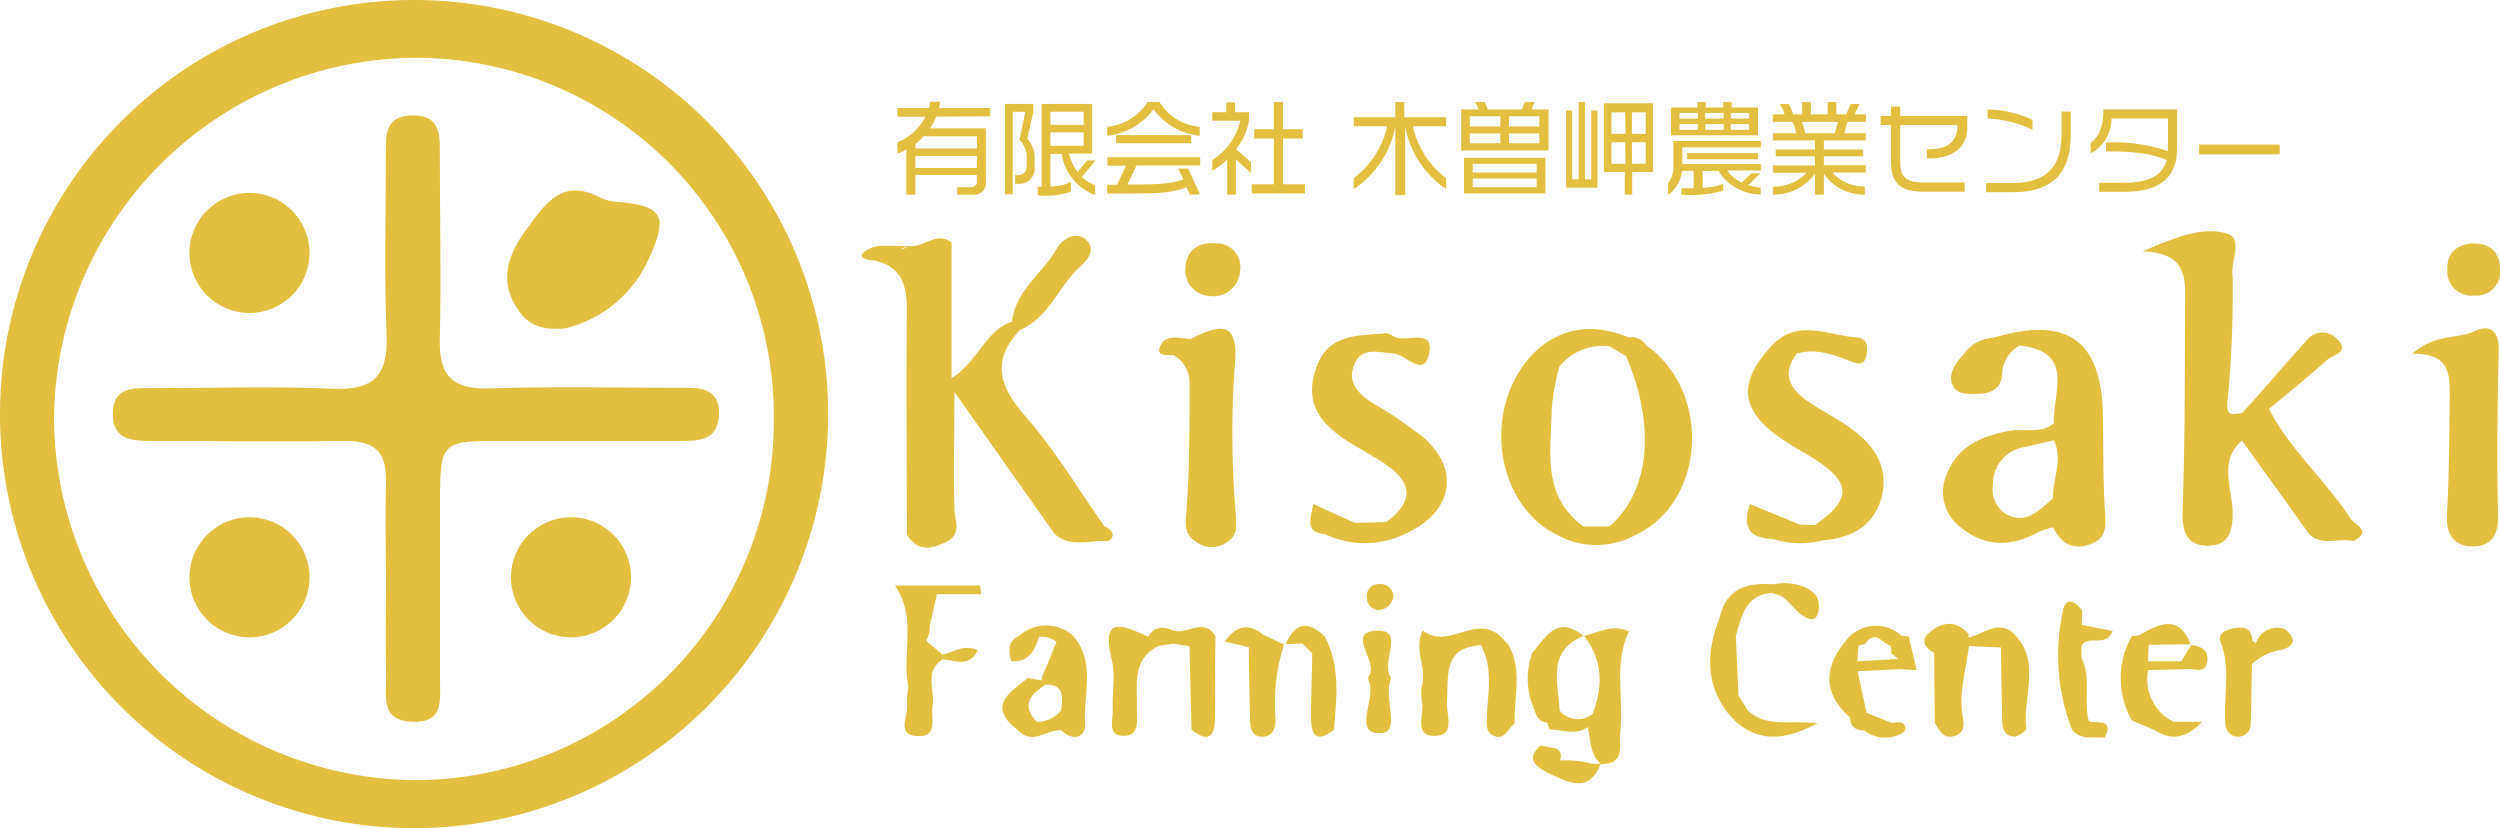 <svg xmlns="http://www.w3.org/2000/svg" viewBox="0 0 254.42 84.28"><defs><style>.cls-1{fill:#e2bf3f;}</style></defs><g id="レイヤー_2" data-name="レイヤー 2"><g id="レイヤー_3" data-name="レイヤー 3"><path class="cls-1" d="M245.46,36c2.51-2.13,4.58-1.44,6.3-2.27s2.58,0,2.53,2c-.13,5.58-.22,11.18-.06,16.76.06,2.09-.83,3.11-2.58,3.12s-2.73-1.11-2.63-3.14c.22-4,.24-8,.28-12C249.32,38.25,249.43,35.92,245.46,36Z"/><path class="cls-1" d="M251.68,24.77c1.74,0,2.73.88,2.74,2.6a2.43,2.43,0,0,1-2.63,2.71,2.47,2.47,0,0,1-2.73-2.62C249,25.74,250,24.88,251.68,24.77Z"/><path class="cls-1" d="M141.59,69c-.93,2,1.15,5.63-1.19,5.62-2.78,0-.3-3.55-1.11-5.36a.53.53,0,0,1,0-.43c1.12-1.47-2.55-4.64,1-4.64C143,64.19,140.41,67.5,141.59,69Z"/><path class="cls-1" d="M175.91,72.66c-2.43-3.09-2.24-6.41-.89-9.84.91.32,1,1.31,1.63,1.91l.27,6C176.31,71.24,176.71,72.27,175.91,72.66Z"/><path class="cls-1" d="M176.65,64.73c-1.19-.08-1.54-.89-1.63-1.91.64-2.89,2.7-3.55,5.31-3.36.28.21.37.4.26.59s-.2.28-.3.28C177.6,60.59,177.22,62.74,176.65,64.73Z"/><path class="cls-1" d="M177.86,72.29c1.87,1.77,4.28,1,7.13,1.31-3.25,1.69-5.79,2-8.29-.12A1.52,1.52,0,0,1,177.86,72.29Z"/><path class="cls-1" d="M145,44.63A40.9,40.9,0,0,0,139.66,41c-1.4-.93-2.59-2.07-1.84-3.9s2.35-1.24,4-1.13c1.2.08,3,2.44,3.56.21.74-2.77-2-1.44-3.21-1.81-.41-.12-.81-.5-1.18-.46-2.75.29-5.75,0-7,3.41s.13,5.55,2.78,7.33c1.32.88,2.73,1.61,4.06,2.48,2.91,1.89,3.14,3.92.23,6l-3.18.09-4.23-1.93c-.27,1.5-.91,2.89,1.23,3.08a9.33,9.33,0,0,0,8.15-.06h0C147.72,52.2,148.67,48,145,44.63Z"/><path class="cls-1" d="M180.29,60.33c0-.29,0-.58,0-.87.42,0,.83-.12,1.25-.12,1.69,0,3.59.73,3.56,2.28,0,2.22-1.46,1.36-2.47.3a8.21,8.21,0,0,0-1.2-1.16A4.86,4.86,0,0,0,180.29,60.33Z"/><path class="cls-1" d="M187.76,43.18c-1.32-.88-2.76-1.58-4-2.5-1.73-1.25-2.4-2.81-.87-4.71,1.88-.52,3.6.07,5.3.74.69.27,1.45.58,1.71-.36.2-.77.25-1.91-.9-2-3-.21-6.11-2-8.75.89h0c-3.32,3.64-3.16,6.34.66,9.14,1.27.93,2.69,1.63,4,2.5,3.53,2.38,3.46,4-.22,6.56h0l-1.54-.06h0l-5.05-2.08c-.9,2.52.1,3.47,2.32,3.55a9.26,9.26,0,0,0,5.14.13h0c3-.25,5.3-1.57,6-4.66C192.22,47,190.3,44.88,187.76,43.18Z"/><path class="cls-1" d="M141.8,60.56a1.56,1.56,0,0,1-1.26,1.49,1.21,1.21,0,0,1-1.43-1.19,1.19,1.19,0,0,1,1.18-1.41A1.32,1.32,0,0,1,141.8,60.56Z"/><path class="cls-1" d="M153.52,65.62h0l-.91-.94h0c-2.47-2.14-5.32,1.49-7.8-.52-1,1.84.4,3.71-.09,5.57a4.33,4.33,0,0,0,0,1.72c.22,1.26-.89,3.47,1.29,3.44s1.14-2.23,1.24-3.51c.2-2.51-.49-5.48,3.46-5.72,1.25,2.29.72,4.74.61,7.14,0,.9-.18,1.79.82,2.13s1.35-.8,2-1.31C154.08,70.94,154.94,68.2,153.52,65.62Z"/><path class="cls-1" d="M204.61,64.2h0c-1.63-1-2.88.48-4.33.65l.1-.27c-1.33-1.59-2.82-1.28-4.12-.13-.84.75-.31,1.53.58,2v0q0,3.56.07,7.12h0c.44.73.82,1.62,1.9,1.36s1.11-1.1.94-2c-.47-2.45.36-4.79.62-7.18l3.27.14c0,2.4.09,4.81.11,7.22,0,.9.14,1.79,1.22,1.85.42,0,1.27-.6,1.24-.84C205.8,70.8,207.93,67,204.61,64.2Z"/><path class="cls-1" d="M112.41,53.58h0c-2.65-3.74-5-7.72-8-11.15-2.66-3-3.6-5.66-.62-8.84,3-1.28,3.94-4.48,6.16-6.49.77-.69,1.54-1.67.68-2.59-1.12-1.2-2.61,0-3,.65-1.41,2.62-4.3,4.34-4.63,7.58h0c-2.68.85-3.37,3.92-6.16,5.77V24.68c-1.58-1.2-2.92.63-4.42.35a1.17,1.17,0,0,1-.79.34l.79-.34c-1.37.07-3-.26-4,.32C87,26.08,88,26.5,89,26.51h0c2.83.63,3.31,2.65,3.29,5.16-.07,7.58,0,15.16,0,22.73h0c1.09,1.79,2.51,1.5,4.07.71s.8-2.13.77-3.35c-.1-3.51,0-7,0-11.87l10.19,14.44c1.53,1.4,3.44.66,5.14.74C113.29,55.11,113.69,54.1,112.41,53.58Z"/><path class="cls-1" d="M130.69,65.55v0l.08,0h0l0-.08Z"/><path class="cls-1" d="M135.76,74.23c.26-3.2.66-6.41-.93-9.44-1.76-1.76-3.07-1.34-4,.76l1.71-.06,1,1c0,2.14-.12,4.28-.13,6.43,0,1.8.49,2.84,2.38,1.31Z"/><path class="cls-1" d="M124.64,65.28l2.45.59c0,2.42.09,4.85.12,7.27,0,.92.17,1.85,1.27,1.83s1.34-.92,1.33-1.85a19.21,19.21,0,0,1,.87-7.53l-2.14-1C127.05,63.37,125.81,63.67,124.64,65.28Z"/><path class="cls-1" d="M125.65,37.38c.49-4.78-1.36-4.45-4.49-2.88a.61.61,0,0,1-.19.17l.19-.17c-1.17-.06-2.63-.6-3.15.88-.3.86.77.76,1.41.76A3.21,3.21,0,0,1,121.06,39c0,4.31,0,8.63-.31,12.91-.12,1.45-.29,2.46,1.06,3.28a2.59,2.59,0,0,0,2.84.12c1.43-.78,1.16-1.86,1.09-3.27A95.69,95.69,0,0,1,125.65,37.38Z"/><path class="cls-1" d="M123.76,24.77c-1.9-.19-3.08.8-3.13,2.61a2.61,2.61,0,0,0,2.45,2.74,2.72,2.72,0,0,0,3.11-2.5A2.4,2.4,0,0,0,123.76,24.77Z"/><path class="cls-1" d="M123.7,64.75c-1.19-2-2.91-.09-4.31-.59-1-.43-1.92-.43-2.55.63-2.48-1.11-4.87-2.31-3.69,2.4.4,1.61,0,3.41.09,5.12,0,1-.56,2.68,1.23,2.57,1.55-.08,1.2-1.63,1.23-2.74.08-2.36-.6-5,2.2-6.41h0l1.49-.22,1.66.26h0l.21,8.47c1.86,1.52,2.38.54,2.4-1.3s0-3.73,0-5.59h0Z"/><path class="cls-1" d="M177.86,72.29l-1.16,1.19c-.26-.27-.53-.54-.79-.82a2.06,2.06,0,0,1,1-1.91Z"/><path class="cls-1" d="M232.47,64a2.29,2.29,0,0,0-2.9,1.5h0a.37.37,0,0,0-.35-.22h0c-.05-1.46-.93-1.57-2.08-1.3-.77.18-1.47.52-1.13,1.42,1,2.66.29,5.4.45,8.1,0,.8.45,1.44,1.26,1.47a1.29,1.29,0,0,0,1.33-1.39c.08-2,.09-4,.13-6h0a5.39,5.39,0,0,1,2.88-1.42C233.51,65.83,233.83,65,232.47,64Z"/><path class="cls-1" d="M94.3,65.25h0V65.1h0a2.51,2.51,0,0,0,.31-1.37c.25-1.08.49-2.17.74-3.26h4.5l-.11-.88H91.08c2.29,3.31.66,7,1.37,10.33a7.1,7.1,0,0,0-.14,1.7c.19,1.2-1.26,3.3,1.25,3.29,1.91,0,1.14-1.89,1.35-3.06.28-1.59-.91-3.5,1-4.73v-.51Z"/><path class="cls-1" d="M95.92,66.61v.51c1.19,0,2.6.92,3.6-.93C98.05,65.47,97,66.45,95.92,66.61Z"/><path class="cls-1" d="M239.17,52.72c-2.51-3.88-6.14-6.94-8.25-11.11,2-1.65,4-3.28,5.93-5,.64-.54,2.34-.78,1-2.09a2,2,0,0,0-3,0c-1.73,1.91-3.42,3.87-5.12,5.8h0l-1.58,1.74h0c-.65,0-1.53.44-1.5-.81a115,115,0,0,0,.56-13.13c-.25-1.49,1.13-3.84-.59-4.35-2.46-.73-5.09.32-8.58,1.81,4.19.15,4.35,2.36,4.34,4.65-.05,7.21,0,14.42-.26,21.63-.07,2.09.3,3.62,2.45,3.67s2.69-1.31,2.64-3.5c-.06-2.38-1.43-5.1.94-7.2q3.44,4.76,6.85,9.52c1.33,1.27,3,.37,4.49.71h0C241.51,54.08,239.62,53.42,239.17,52.72Z"/><path class="cls-1" d="M214.2,51.79c-.18-3.16-.14-6.33-.19-9.49-.13-7.71-3.63-10.19-11.2-7.91a3.78,3.78,0,0,0-2.9,1.58c-.76.86-1.6,1.82-1.28,3s1.55,1.14,2.51,1.11c1.33,0,2.58-.4,2.62-2.14a3.43,3.43,0,0,1,1.76-2.77c5.77.62,3.33,4.84,3.5,7.92-1.38,1.11-3,.47-4.55.76-2.81.53-5.28,1.56-6.38,4.48a4.48,4.48,0,0,0,1.55,5.41c2.37,1.9,5,1.94,7.69.46a8.7,8.7,0,0,1,1.61-.54h0c.79,1.66,2.05,2.38,3.83,1.71S214.29,53.3,214.2,51.79Zm-5.26-1.09c-1.39,1.2-2.7,2.73-4.82,1.61a3,3,0,0,1-1.3-3,3.78,3.78,0,0,1,3.31-3.83l2.88-.67C210,46.81,208.86,48.75,208.94,50.7Z"/><path class="cls-1" d="M167.56,35.17h0a1.8,1.8,0,0,0-1.81-.84h0c-3.16-1.27-6.17-1.23-9,1h0c-6,5.1-5,15.79,1.71,19.1a8.25,8.25,0,0,0,8,0h0C173.58,51.11,174.21,39.86,167.56,35.17Zm-3.77,18.41h-2.64c-4.34-3.16-3.28-7.79-3.23-12.1a24.39,24.39,0,0,1,.78-4.18,5.68,5.68,0,0,1,5.09-2.06l1.69,1C168.54,43.39,167.9,50,163.79,53.58Z"/><path class="cls-1" d="M211.81,65.81c.61-1.35,2.5.19,3.19-1.59l-3.15-.63h0l.06-1.46c-.79-1-1.75-1.46-2,.19a20.9,20.9,0,0,0,.95,11.91c.88,1.18,2.19.69,3.34.85,1-2.06-.84-1.36-1.63-1.7-.55-2.11.28-4.37-.74-6.42h0Z"/><polygon class="cls-1" points="161.19 64.69 161.19 64.69 161.19 64.69 161.19 64.69"/><path class="cls-1" d="M165.77,64.26c-1.71-.8-3.1.13-4.56.46,1.91,2.47,1.95,5.15.86,7.94a2.39,2.39,0,0,1-3.36-.36c-.11-2.82-1.32-6,2.42-7.58-2.66-2.19-3.82.12-5.21,1.75a7.74,7.74,0,0,0,0,5.18c.35.77.41,1.77,1.55,1.9a4,4,0,0,0,.25.69c1.29,0,2.71.65,3.85-.25.34,1.28.2,2.73,1.32,3.74H162a10,10,0,0,0-3.26-.34.88.88,0,0,0-.37-1.22l-1.59-.29c-1.6,1.44-.41,2.12.77,2.79h0c2,.87,4.08,2.21,5.35-.92,2.6.06,1.82-2,2-3.33C165.24,71,164.23,67.53,165.77,64.26Z"/><path class="cls-1" d="M109.11,64.61h0a4.14,4.14,0,0,0-5.38.08c-1.21.57-1.08,1.56-.82,2.59,1.79.14,2.39-1.08,2.82-2.47h0a2.47,2.47,0,0,1,1.79.51c-.5,1.17-.92,2.37-1.46,3.52a3,3,0,0,0-.06.4L104.62,69c-1.9,1.49-4.25,2.89-1,5.32,1.45,1.56,2.93-.11,4.39,0,1.24,1.22,2.53.64,2.42-.67C110.22,70.66,111.58,67.32,109.11,64.61ZM108,72.3a3.25,3.25,0,0,1-2.48,1.17c-1.62-1.71-.65-2.82.89-3.8C108.38,69.66,108.11,71,108,72.3Z"/><path class="cls-1" d="M223,65.64l-1,1.66-3.4,0,.06-1.68,4.28-.06c-1.25-3.12-3.24-2.06-5.25-.91h0a5.82,5.82,0,0,1-.73.07,8.68,8.68,0,0,0,0,8.6l2.36,1c1.83,1.21,3.37.61,4.79-.87h-2.91a4.79,4.79,0,0,1-2.58-5.26h0l4.33-.1h0c.67.07,1.47.32,1.66-.65C224.83,66.21,224.05,65.76,223,65.64Z"/><path class="cls-1" d="M193.62,73.6c-.24-.2-.78,0-1.18-.06h0l-2.48-1h0l-.91-4.22,4.32-.23,1.68.11c-.27-1.14-.54-2.29-.8-3.44-.26,0-.51,0-.76-.09a3.87,3.87,0,0,0-5.29.13h0c-2.49,2.78-2.94,5.54.1,8.25,0,1,.6,1.26,1.44,1.29a3.43,3.43,0,0,0,3.51.43C193.75,74.57,194.28,74.14,193.62,73.6Zm-4.49-7.88a5.75,5.75,0,0,1,.71-.2h0c1-1.48,1.72-.07,2.55.21a1.86,1.86,0,0,1,.08.74l.71.6L189,67.3C189.06,66.77,189.09,66.24,189.13,65.72Z"/><path class="cls-1" d="M42.14,0A42.14,42.14,0,1,0,84.28,42.14,42.14,42.14,0,0,0,42.14,0Zm-.06,79.39A37,37,0,0,1,5.5,42.47,37,37,0,0,1,42.37,5.88,36.49,36.49,0,0,1,78.75,42.77,36.52,36.52,0,0,1,42.08,79.39Z"/><path class="cls-1" d="M39.28,59.13c0-3.32-.09-6.64,0-10S38,44.83,34.83,44.87c-6.51.11-13,0-19.54,0-2.06,0-3.89-.22-3.81-2.9.09-2.52,1.95-2.47,3.74-2.47,6.23,0,12.46-.21,18.68.06,4.27.19,5.62-1.49,5.44-5.58-.25-6.19-.06-12.39-.07-18.59,0-1.81,0-3.53,2.54-3.64,2.76-.12,3,1.62,2.95,3.68,0,6.34.14,12.68,0,19-.11,3.7,1.19,5.22,5,5.1,6.37-.21,12.74-.07,19.12-.06,2,0,4.4-.26,4.29,2.8C73,45,70.91,44.86,69,44.87c-6.23,0-12.45,0-18.68,0-5.25,0-5.53.33-5.54,5.77,0,6.2,0,12.39,0,18.59,0,2,.42,4.33-2.8,4.22S39.31,71,39.29,69.07C39.24,65.76,39.28,62.44,39.28,59.13Z"/><path class="cls-1" d="M57.51,33.42c-2.79.24-3.91-.62-4.76-1.85-2.08-3-1-5.75.87-8.29s3.54-5.12,7.31-3.25a4.52,4.52,0,0,0,1.63.49c4.91.38,5.54,1.37,3.41,5.94A12.53,12.53,0,0,1,57.51,33.42Z"/><circle class="cls-1" cx="25.39" cy="25.74" r="6.11"/><circle class="cls-1" cx="25.39" cy="58.75" r="6.11"/><circle class="cls-1" cx="58.11" cy="58.75" r="6.11"/><path class="cls-1" d="M95.29,11.87a6.57,6.57,0,0,1-.66,1.19h5.7v5.47A1.17,1.17,0,0,1,99,19.81H97.41v-.75h1.35a.58.58,0,0,0,.65-.67v-.58H93.16v2h-.92V15.22a6.24,6.24,0,0,1-.91.42V14.49a5.56,5.56,0,0,0,2.86-2.62H91.33V11h3.2a5.08,5.08,0,0,0,.15-.65h1a4.94,4.94,0,0,1-.12.65h5.2v.83Zm4.12,2H94a6.68,6.68,0,0,1-.83.76v.48h6.25Zm0,2H93.16v1.23h6.25Z"/><path class="cls-1" d="M103.7,18.71h-.39v-.89h.32c.58,0,.86-.38.86-1v-.59a2.54,2.54,0,0,0-.74-2l.6-2.85h-1.29v8.39h-.78V10.58h2.88v.79l-.61,2.75a2.94,2.94,0,0,1,.74,2.13V17A1.55,1.55,0,0,1,103.7,18.71Zm6.41-.71a3.28,3.28,0,0,0,1.34.84v1a5.3,5.3,0,0,1-3.4-4.18H106.9v3.3a4.22,4.22,0,0,0,2.08-.45v1a8,8,0,0,1-3.37.37V19H106V10.58h5.15v5.05h-2.35a5,5,0,0,0,.86,1.87l1-1.18h.82Zm.17-6.63H106.9v1.34h3.38Zm0,2.1H106.9v1.37h3.38Z"/><path class="cls-1" d="M117.39,11.12a6.76,6.76,0,0,1-4.71,2.7v-.91a5.56,5.56,0,0,0,4.11-2.52H118a5.36,5.36,0,0,0,4.09,2.52v.91A6.68,6.68,0,0,1,117.39,11.12Zm3.71,8.69-.35-.76c-1.42.59-3,.64-5.73.64h-2.34V18.8h1l.91-1.94h-1.88V16h9.43v.83h-6.48l-.92,1.94c2.82,0,4.3,0,5.69-.51l-.52-1.11h1l1.21,2.62Zm-7.51-5.23v-.83h7.63v.83Z"/><path class="cls-1" d="M125.77,16.23v3.58h-.88V16.23a8.07,8.07,0,0,1-1.52,1.16v-1.1a6.33,6.33,0,0,0,2.84-4h-2.84v-.87h1.43v-1h.89v1h1.42v.83a6.4,6.4,0,0,1-1.32,2.93l1.52,1.33v1.1Zm1.62,3.45v-.93h2.25V14.1h-2v-.95h2V10.39h.93v2.76h2v.95h-2v4.65h2.23v.93Z"/><path class="cls-1" d="M143,12.85h0v7H142v-7h0a9.76,9.76,0,0,1-4.23,6.39V18.13a9.09,9.09,0,0,0,3.4-5.28h-3.4v-.92H142V10.39h.91v1.54h4.26v.92h-3.39a9.12,9.12,0,0,0,3.39,5.28v1.11A9.81,9.81,0,0,1,143,12.85Z"/><path class="cls-1" d="M148.7,15.31V11.14h1.77a2.16,2.16,0,0,0-.39-.75h1a3.41,3.41,0,0,1,.33.75h3.47l.3-.75h1l-.31.75h1.72v4.17Zm.29,4.37V16.05h8.28v3.63Zm3.7-7.85h-3.11v1.05h3.11Zm0,1.75h-3.11v1h3.11Zm3.69,3.09h-6.5v.89h6.5Zm0,1.5h-6.5v.89h6.5Zm.28-6.34h-3.09v1.05h3.09Zm0,1.75h-3.09v1h3.09Z"/><path class="cls-1" d="M159.38,19.1V11.25H160v7h.66V10.39h.64v7.86h.64v-7h.63V19.1Zm6.73-1.59v2.3h-.76v-2.3h-2.13v-7h5v7Zm-.72-6.08H164v2.19h1.43Zm0,3.05H164v2.19h1.43Zm2.09-3.05h-1.4v2.19h1.4Zm0,3.05h-1.4v2.19h1.4Z"/><path class="cls-1" d="M174.89,17.39h-1.61V19.1a6.08,6.08,0,0,0,2.08-.38v.69a12.56,12.56,0,0,1-4.24.41v-.67h1.24V17.39h-1.2a3.29,3.29,0,0,1-1.4,2.43V18.65A2.63,2.63,0,0,0,170.3,17V14.35h8.9V15h-8v1.7h8v.65h-3.43a3.61,3.61,0,0,0,1.48,1.22l1-.94h.91l-1.27,1.21a6.28,6.28,0,0,0,1.29.25v.7A5.06,5.06,0,0,1,174.89,17.39Zm-4.83-3.62V10.94h2.68v-.55h.85v.55h1.78v-.55h.86v.55h2.68v2.83Zm2.73-2.27h-1.87v.56h1.87Zm0,1.13h-1.87v.58h1.87Zm-1.1,3.58v-.63h7.22v.63Zm3.73-4.71h-1.88v.56h1.88Zm0,1.13h-1.88v.58h1.88ZM178,11.5h-1.86v.56H178Zm0,1.13h-1.86v.58H178Z"/><path class="cls-1" d="M186.48,17.56a4.33,4.33,0,0,0,3.3,1.42v.83a5,5,0,0,1-4.17-2.12v2.12h-.9V17.68a5.24,5.24,0,0,1-4.27,2.13V19a4.64,4.64,0,0,0,3.41-1.42h-3.41v-.74h4.27V15.9h-4v-.69h4v-.92h-4.27v-.73h2.34a4.25,4.25,0,0,0-.36-1.15h-2v-.77h1.19a2.93,2.93,0,0,0-.5-1.06H182a2.88,2.88,0,0,1,.47,1.06h.93V10.39h.89v1.25H186V10.39h.88v1.25h1l.47-1.06h.88l-.48,1.06h1.14v.77H188l-.3,1.15h2.17v.73h-4.26v.92h4v.69h-4v.92h4.26v.74Zm-3.12-5.15a4.73,4.73,0,0,1,.35,1.15h3l.33-1.15Z"/><path class="cls-1" d="M196.31,16.13h-.22v-.94h.19c1.82,0,2.72-.63,2.93-2.08v-.38h-5.83v3.78c0,1.6.72,2.06,2.42,2.06h4.14v.94h-4.2c-2.19,0-3.3-.77-3.3-3V12.73h-1.05v-.94h1.05v-.95h.94v.95h6.83V13C200.21,15,198.69,16.13,196.31,16.13Z"/><path class="cls-1" d="M204.8,19.56h-2.68v-.93h2.61c4.65,0,5.07-2.94,5.07-5.22V11.36h.94v2C210.74,15.79,210.41,19.56,204.8,19.56Zm-2.53-7.49v-.93a11.19,11.19,0,0,1,4.57,1.06v1A11.35,11.35,0,0,0,202.27,12.07Z"/><path class="cls-1" d="M216.19,19.52h-2.56V18.6h2.52c2.91,0,4-1,4.35-2.32-1.62-.65-3.09-.87-6.18-.87v-.9a16.49,16.49,0,0,1,6.31.88V12.06h-5.75a4,4,0,0,1-2.12,3.55V14.53c.82-.53,1.3-1.63,1.3-3.4h7.5v3.94C221.56,17.61,220.3,19.52,216.19,19.52Z"/><path class="cls-1" d="M223.8,15.71v-1H232v1Z"/></g></g></svg>